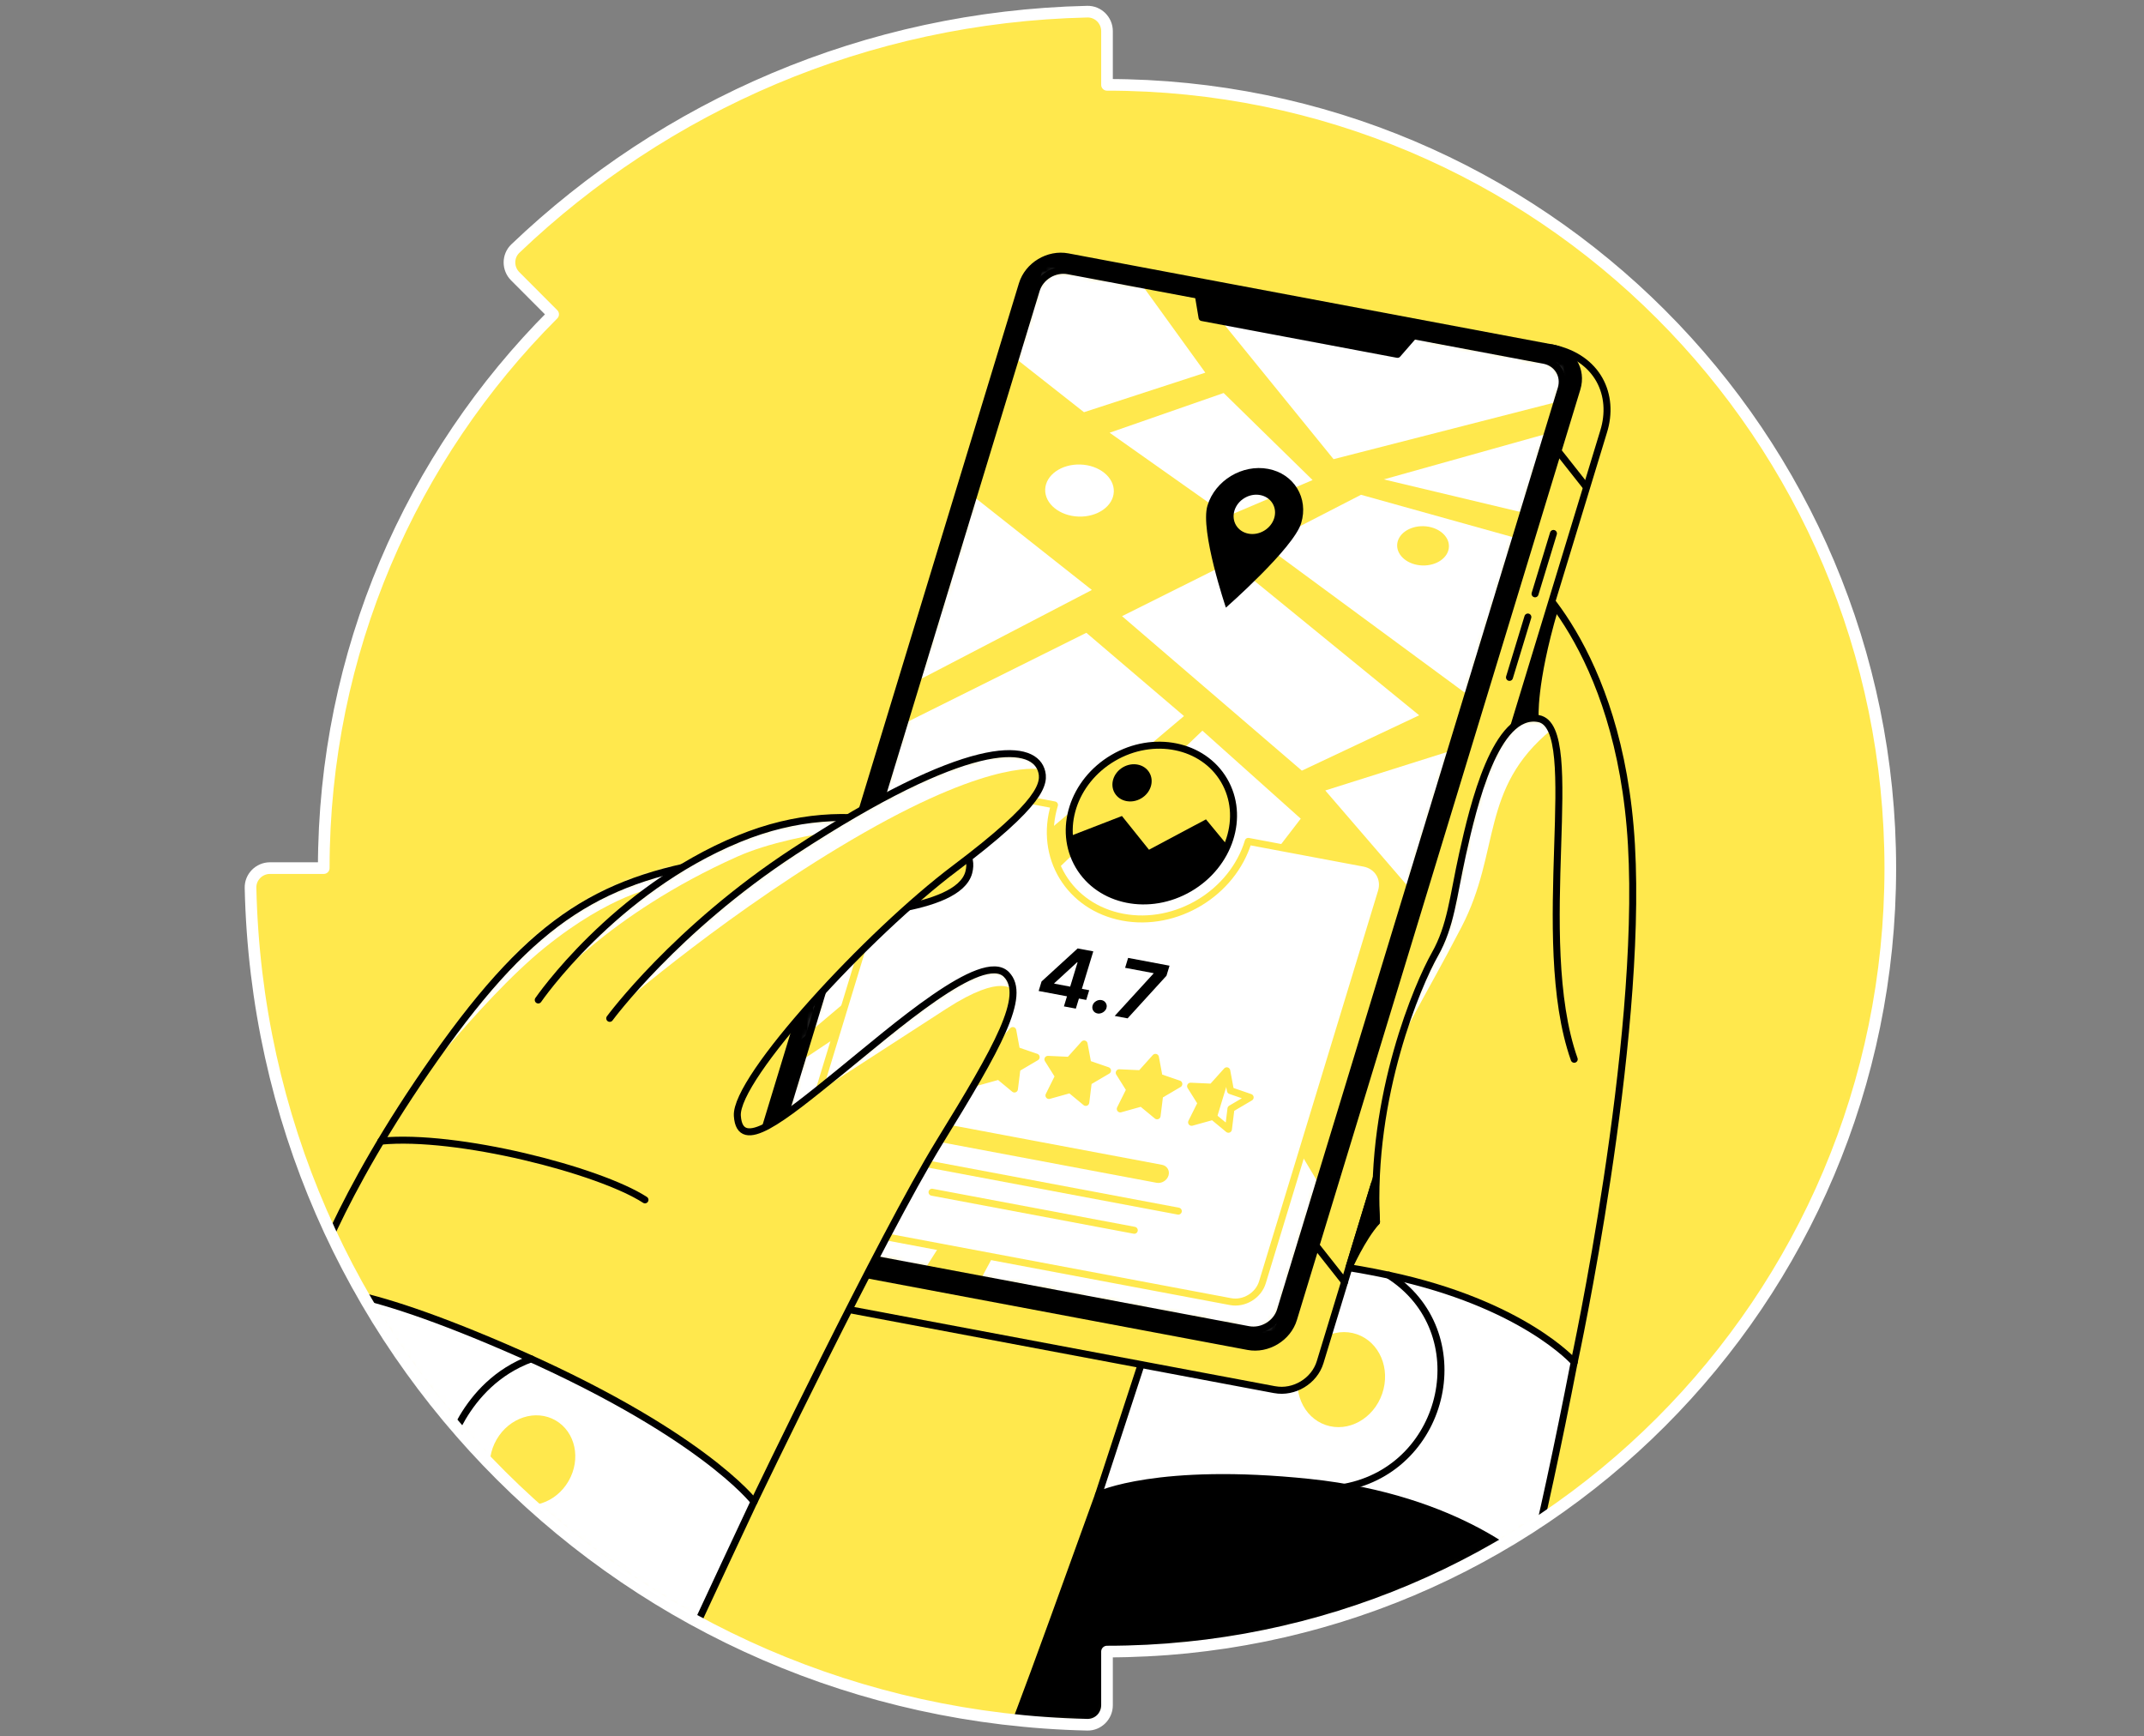 <svg width="368" height="298" viewBox="0 0 368 298" fill="none" xmlns="http://www.w3.org/2000/svg">
<rect x="0" y="0" width="368" height="298" fill="#808080" stroke="none"/>
<path d="M43.001 152.373C44.758 231.642 108.09 294.245 186.627 295.999C188.485 296.041 190.009 294.514 190.009 292.655V283.444C190.009 283.444 190.012 283.444 190.016 283.444C264.264 283.444 324.454 223.25 324.454 149.002C324.454 74.753 264.264 14.556 190.009 14.56V5.344C190.009 3.486 188.489 1.962 186.627 2.001C148.587 2.862 114.104 18.172 88.456 42.659C87.114 43.942 87.114 46.093 88.425 47.407L94.942 53.941C70.622 78.268 55.577 111.872 55.57 148.984H46.344C44.486 148.984 42.959 150.511 43.001 152.37" fill="#FFE84D"/>
<mask id="mask0_10233_338" style="mask-type:luminance" maskUnits="userSpaceOnUse" x="43" y="2" width="282" height="294">
<path d="M43.001 152.373C44.758 231.642 108.09 294.245 186.627 295.999C188.485 296.041 190.009 294.514 190.009 292.655V283.444C190.009 283.444 190.012 283.444 190.016 283.444C264.264 283.444 324.454 223.25 324.454 149.002C324.454 74.753 264.264 14.556 190.009 14.56V5.344C190.009 3.486 188.489 1.962 186.627 2.001C148.587 2.862 114.104 18.172 88.456 42.659C87.114 43.942 87.114 46.093 88.425 47.407L94.942 53.941C70.622 78.268 55.577 111.872 55.57 148.984H46.344C44.486 148.984 42.959 150.511 43.001 152.37" fill="white"/>
</mask>
<g mask="url(#mask0_10233_338)">
<path d="M270.202 233.782C270.202 233.782 282.001 179.331 280.024 144.987C278.047 110.644 261.286 97.799 261.286 97.799L226.87 219.989L270.202 233.778V233.782Z" fill="#FFE84D" stroke="black" stroke-width="1.2" stroke-linecap="round" stroke-linejoin="round"/>
<path d="M270.202 233.782C270.202 233.782 261.433 223.751 238.348 218.839C212.041 213.239 201.072 218.263 201.072 218.263L188.544 256.547C212.888 255.48 238.289 259.925 262.636 268.935C264.63 260.905 267.336 248.51 270.198 233.779L270.202 233.782Z" fill="white" stroke="black" stroke-width="1.2" stroke-linecap="round" stroke-linejoin="round"/>
<path d="M125.279 147.395C103.543 150.592 91.933 157.136 74.764 181.466C57.596 205.8 52.903 221.608 52.903 221.608" fill="#FFE84D"/>
<mask id="mask1_10233_338" style="mask-type:luminance" maskUnits="userSpaceOnUse" x="52" y="147" width="74" height="75">
<path d="M125.279 147.395C103.543 150.592 91.933 157.136 74.764 181.466C57.596 205.8 52.903 221.608 52.903 221.608" fill="white"/>
</mask>
<g mask="url(#mask1_10233_338)">
<path d="M67.358 191.439C67.358 191.439 82.037 171.907 93.487 162.643C104.941 153.379 112.72 152.27 112.72 152.27L118.166 147.225C118.166 147.225 103.414 149.372 90.9 161.196C78.387 173.019 67.358 191.439 67.358 191.439Z" fill="white"/>
</g>
<path d="M125.279 147.395C103.543 150.592 91.933 157.136 74.764 181.466C57.596 205.8 52.903 221.608 52.903 221.608" stroke="black" stroke-width="1.2" stroke-linecap="round" stroke-linejoin="round"/>
<path d="M237.243 239.184C238.721 234.882 236.773 230.315 232.892 228.981C229.011 227.648 224.667 230.054 223.189 234.356C221.711 238.657 223.659 243.225 227.54 244.559C231.421 245.892 235.765 243.486 237.243 239.184Z" fill="#FFE84D"/>
<path d="M218.784 238.497L135.62 222.852C130.565 221.887 124.655 218.756 127.772 209.941L180.026 56.19C181.01 52.962 184.503 50.852 187.83 51.48L266.436 59.715C274.313 61.34 277.207 67.85 275.237 74.101L226.587 233.783C225.604 237.012 222.11 239.121 218.784 238.493V238.497Z" fill="#FFE84D" stroke="black" stroke-width="1.2" stroke-linecap="round" stroke-linejoin="round"/>
<path d="M214.223 231.087L131.06 215.443C127.733 214.818 125.833 211.694 126.816 208.466L175.466 48.784C176.449 45.555 179.943 43.446 183.269 44.073L266.433 59.718C269.759 60.342 271.659 63.466 270.676 66.695L222.026 226.377C221.043 229.605 217.55 231.715 214.223 231.087Z" fill="black" stroke="black" stroke-width="1.2" stroke-linecap="round" stroke-linejoin="round"/>
<path d="M214.3 228.192L132.66 212.834C130.327 212.394 128.992 210.201 129.682 207.939L177.868 49.773C178.558 47.507 181.009 46.029 183.342 46.468L264.982 61.827C267.315 62.266 268.65 64.459 267.96 66.722L219.774 224.887C219.084 227.153 216.633 228.632 214.3 228.192Z" fill="#FFE84D"/>
<mask id="mask2_10233_338" style="mask-type:luminance" maskUnits="userSpaceOnUse" x="129" y="46" width="140" height="183">
<path d="M214.3 228.192L132.66 212.834C130.327 212.394 128.992 210.201 129.682 207.939L177.868 49.773C178.558 47.507 181.009 46.029 183.342 46.468L264.982 61.827C267.315 62.266 268.65 64.459 267.96 66.722L219.774 224.887C219.084 227.153 216.633 228.632 214.3 228.192Z" fill="white"/>
</mask>
<g mask="url(#mask2_10233_338)">
<path d="M137.59 181.991L172.219 158.898L188.663 170.68L158.778 217.746L128.438 212.039L137.59 181.991Z" fill="white"/>
<path d="M190.661 178.155L168.335 219.546L218.526 228.987L226.381 203.2L209.356 174.725L190.661 178.155Z" fill="white"/>
<path d="M155.208 124.157L186.463 108.6L203.223 122.891L136.9 178.891L155.208 124.157Z" fill="white"/>
<path d="M206.382 125.396L223.261 140.501L188.663 185.486L169.242 160.884L206.382 125.396Z" fill="white"/>
<path d="M167.08 85.195L187.411 101.251L157.436 116.854L167.08 85.195Z" fill="white"/>
<path d="M192.588 105.745L211.291 96.408L243.591 122.76L223.452 132.258L192.588 105.745Z" fill="white"/>
<path d="M227.473 135.661L249.034 128.855L241.869 152.369L227.473 135.661Z" fill="white"/>
<path d="M251.952 119.267L216.939 93.49L233.606 84.916L260.16 92.325L251.952 119.267Z" fill="white"/>
<path d="M265.62 74.404L237.518 82.274L261.481 87.988L265.62 74.404Z" fill="white"/>
<path d="M205.587 50.105L228.892 78.801L267.28 68.965L269.211 62.619L205.587 50.105Z" fill="white"/>
<path d="M210.029 67.447L225.294 82.388L210.723 88.576L190.458 74.264L210.029 67.447Z" fill="white"/>
<path d="M174.301 61.496L186.058 70.743L206.884 63.957L195.963 48.839L179.119 45.67L174.301 61.496Z" fill="white"/>
<path d="M191.177 84.375C191.256 81.908 188.682 79.824 185.43 79.721C182.177 79.617 179.477 81.534 179.398 84.001C179.32 86.469 181.893 88.552 185.146 88.656C188.398 88.759 191.099 86.843 191.177 84.375Z" fill="white"/>
<path d="M248.697 93.817C248.756 91.956 246.814 90.384 244.361 90.306C241.907 90.228 239.869 91.673 239.81 93.534C239.751 95.395 241.692 96.968 244.146 97.046C246.6 97.124 248.638 95.678 248.697 93.817Z" fill="#FFE84D"/>
</g>
<path d="M214.3 228.192L132.66 212.834C130.327 212.394 128.992 210.201 129.682 207.939L177.868 49.773C178.558 47.507 181.009 46.029 183.342 46.468L264.982 61.827C267.315 62.266 268.65 64.459 267.96 66.722L219.774 224.887C219.084 227.153 216.633 228.632 214.3 228.192Z" stroke="black" stroke-width="1.2" stroke-linecap="round" stroke-linejoin="round"/>
<path d="M239.872 60.813L206.323 54.499L205.587 50.105L243.059 57.156L239.872 60.813Z" fill="black" stroke="black" stroke-width="1.2" stroke-linecap="round" stroke-linejoin="round"/>
<path d="M237.106 153.031C237.797 150.764 236.465 148.575 234.129 148.135L214.255 144.398C211.539 153.31 201.891 159.136 192.707 157.406C183.523 155.677 178.276 147.051 180.992 138.139L161.118 134.401C158.786 133.962 156.334 135.444 155.644 137.707L135.219 204.755C134.529 207.021 135.861 209.211 138.197 209.65L211.207 223.384C213.54 223.824 215.991 222.342 216.682 220.079L237.106 153.031Z" fill="white" stroke="#FFE84D" stroke-width="1.2" stroke-linecap="round" stroke-linejoin="round"/>
<path d="M204.183 152.433C211.076 148.389 213.728 140.106 210.106 133.932C206.484 127.759 197.96 126.032 191.067 130.076C184.175 134.12 181.523 142.403 185.145 148.577C188.767 154.75 197.291 156.476 204.183 152.433Z" fill="#FFE84D" stroke="black" stroke-width="1.2" stroke-linecap="round" stroke-linejoin="round"/>
<path d="M183.562 143.533L192.572 140.043L197.216 145.831L206.996 140.618L210.737 145.144C210.737 145.144 205.005 156.925 193.628 154.387C183.583 152.145 183.562 143.533 183.562 143.533Z" fill="black"/>
<path d="M195.872 137.022C197.517 136.056 198.15 134.078 197.285 132.603C196.42 131.128 194.384 130.716 192.738 131.681C191.092 132.647 190.459 134.625 191.325 136.1C192.19 137.575 194.226 137.988 195.872 137.022Z" fill="black"/>
<path d="M217.672 80.471C213.23 79.635 208.568 82.452 207.254 86.761C205.939 91.071 210.416 104.282 210.416 104.282C210.416 104.282 222.02 94.097 223.334 89.788C224.649 85.478 222.11 81.308 217.672 80.471ZM214.286 91.587C212.4 91.231 211.326 89.46 211.881 87.633C212.438 85.802 214.419 84.606 216.302 84.962C218.188 85.318 219.262 87.089 218.708 88.916C218.15 90.746 216.169 91.942 214.286 91.587Z" fill="black"/>
<path d="M187.655 163.272L186.428 163.041L185.647 162.895L184.974 162.77L178.775 168.439L178.276 170.074L183.14 170.988L182.614 172.717L184.66 173.1L185.187 171.371L186.442 171.608L186.951 169.942L185.696 169.704L187.655 163.268V163.272ZM180.965 168.735L184.877 165.144L184.957 165.158L183.688 169.328L180.944 168.812L180.968 168.735H180.965Z" fill="black"/>
<path d="M189.071 171.637C188.743 171.574 188.43 171.637 188.13 171.815C187.83 171.996 187.631 172.24 187.537 172.554C187.443 172.868 187.474 173.164 187.638 173.433C187.802 173.701 188.046 173.868 188.374 173.928C188.586 173.97 188.799 173.952 189.008 173.882C189.218 173.813 189.406 173.701 189.57 173.548C189.734 173.394 189.849 173.213 189.911 173C190.006 172.686 189.971 172.397 189.8 172.129C189.629 171.86 189.388 171.696 189.071 171.637Z" fill="black"/>
<path d="M193.632 164.395L193.116 166.096L198.008 167.016L197.987 167.083L191.331 174.356L193.541 174.771L200.215 167.456L200.741 165.733L193.632 164.395Z" fill="black"/>
<path d="M161.593 174.559L162.227 177.962L165.609 179.126L162.314 181.061L161.878 184.59L159.208 182.383L155.557 183.401L157.203 180.099L155.383 177.201L159.068 177.369L161.593 174.559Z" fill="#FFE84D" stroke="#FFE84D" stroke-width="1.2" stroke-linecap="round" stroke-linejoin="round"/>
<path d="M173.838 176.859L174.469 180.266L177.851 181.427L174.559 183.365L174.12 186.894L171.453 184.687L167.799 185.705L169.445 182.403L167.625 179.502L171.31 179.67L173.838 176.859Z" fill="#FFE84D" stroke="#FFE84D" stroke-width="1.2" stroke-linecap="round" stroke-linejoin="round"/>
<path d="M186.079 179.164L186.714 182.567L190.096 183.732L186.801 185.667L186.365 189.195L183.695 186.988L180.044 188.006L181.686 184.704L179.866 181.807L183.552 181.974L186.079 179.164Z" fill="#FFE84D" stroke="#FFE84D" stroke-width="1.2" stroke-linecap="round" stroke-linejoin="round"/>
<path d="M198.321 181.465L198.956 184.871L202.338 186.032L199.043 187.971L198.607 191.499L195.936 189.292L192.286 190.311L193.928 187.009L192.108 184.108L195.793 184.275L198.321 181.465Z" fill="#FFE84D" stroke="#FFE84D" stroke-width="1.2" stroke-linecap="round" stroke-linejoin="round"/>
<path d="M210.563 183.77L211.197 187.173L214.579 188.337L211.285 190.276L210.849 193.804L208.181 191.597L204.527 192.612L206.173 189.313L204.353 186.412L208.038 186.58L210.563 183.77Z" fill="white" stroke="#FFE84D" stroke-width="1.2" stroke-linecap="round" stroke-linejoin="round"/>
<path d="M210.981 184.897L208.854 191.87L208.363 191.462L204.709 192.477L206.354 189.179L204.534 186.278L208.22 186.445L210.744 183.635L210.981 184.897Z" fill="#FFE84D"/>
<path d="M198.506 202.988L161.272 195.983C160.393 195.819 159.894 194.993 160.152 194.142C160.41 193.291 161.334 192.733 162.21 192.901L199.444 199.905C200.322 200.069 200.821 200.896 200.563 201.746C200.305 202.597 199.381 203.155 198.506 202.988Z" fill="#FFE84D"/>
<path d="M155.132 198.992L202.247 207.855" stroke="#FFE84D" stroke-width="1.2" stroke-linecap="round" stroke-linejoin="round"/>
<path d="M159.975 204.609L194.688 211.14" stroke="#FFE84D" stroke-width="1.2" stroke-linecap="round" stroke-linejoin="round"/>
<path d="M225.873 213.762L230.789 219.992" stroke="black" stroke-width="1.2" stroke-linecap="round" stroke-linejoin="round"/>
<path d="M267.409 77.412L272.161 83.434" stroke="black" stroke-width="1.2" stroke-linecap="round" stroke-linejoin="round"/>
<path d="M266.635 91.551L263.479 101.91" stroke="black" stroke-width="1.2" stroke-linecap="round" stroke-linejoin="round"/>
<path d="M262.245 105.895L259.09 116.253" stroke="black" stroke-width="1.2" stroke-linecap="round" stroke-linejoin="round"/>
<path d="M92.386 171.615C92.386 171.615 105.272 152.798 126.872 143.931C136.642 139.922 145.78 139.552 153.807 141.271C158.221 142.216 167.879 143.764 166.282 149.73C164.431 156.647 144.257 156.853 141.952 157.512" fill="#FFE84D"/>
<mask id="mask3_10233_338" style="mask-type:luminance" maskUnits="userSpaceOnUse" x="92" y="140" width="75" height="32">
<path d="M92.386 171.615C92.386 171.615 105.272 152.798 126.872 143.931C136.642 139.922 145.78 139.552 153.807 141.271C158.221 142.216 167.879 143.764 166.282 149.73C164.431 156.647 144.257 156.853 141.952 157.512" fill="white"/>
</mask>
<g mask="url(#mask3_10233_338)">
<path d="M93.571 170.008C93.571 170.008 104.16 157.013 126.559 147.01C137.158 142.275 156.031 141.27 156.031 141.27C156.031 141.27 144.578 138.561 131.471 142.292C118.361 146.023 104.408 157.724 99.868 162.769C95.332 167.814 93.571 170.008 93.571 170.008Z" fill="white"/>
</g>
<path d="M92.386 171.615C92.386 171.615 105.272 152.798 126.872 143.931C136.642 139.922 145.78 139.552 153.807 141.271C158.221 142.216 167.879 143.764 166.282 149.73C164.431 156.647 144.257 156.853 141.952 157.512" stroke="black" stroke-width="1.2" stroke-linecap="round" stroke-linejoin="round"/>
<path d="M104.655 174.771C104.655 174.771 115.893 159.482 136.272 146.145C166.195 126.561 177.045 127.516 178.688 132.066C179.517 134.367 178.897 137.746 163.936 149.001C148.974 160.256 126.144 185.011 126.559 191.5C126.974 197.992 134.376 191.925 143.929 184.181C153.479 176.437 168.632 163.066 172.739 167.239C176.289 170.848 171.31 179.673 161.272 195.983C151.234 212.298 129.425 257.732 129.425 257.732C129.425 257.732 106.713 244.636 88.931 237.548C71.145 230.46 59.291 226.837 59.291 226.837" fill="#FFE84D"/>
<mask id="mask4_10233_338" style="mask-type:luminance" maskUnits="userSpaceOnUse" x="59" y="129" width="120" height="129">
<path d="M104.655 174.771C104.655 174.771 115.893 159.482 136.272 146.145C166.195 126.561 177.045 127.516 178.688 132.066C179.517 134.367 178.897 137.746 163.936 149.001C148.974 160.256 126.144 185.011 126.559 191.5C126.974 197.992 134.376 191.925 143.929 184.181C153.479 176.437 168.632 163.066 172.739 167.239C176.289 170.848 171.31 179.673 161.272 195.983C151.234 212.298 129.425 257.732 129.425 257.732C129.425 257.732 106.713 244.636 88.931 237.548C71.145 230.46 59.291 226.837 59.291 226.837" fill="white"/>
</mask>
<g mask="url(#mask4_10233_338)">
<path d="M106.224 172.784C106.224 172.784 125.659 155.835 148.305 142.903C170.947 129.968 178.691 132.067 178.691 132.067C178.691 132.067 177.861 127.171 167.628 130.173C157.395 133.179 128.595 148.883 116.942 161.414C105.29 173.948 106.224 172.784 106.224 172.784Z" fill="white"/>
<path d="M130.502 193.805C130.502 193.805 152.712 179.381 162.454 173.105C172.195 166.829 173.862 170.012 173.862 170.012C173.862 170.012 174.319 165.131 168.942 166.693C163.562 168.255 151.802 176.846 147.789 181.02C143.776 185.193 130.502 193.809 130.502 193.809V193.805Z" fill="white"/>
</g>
<path d="M104.655 174.771C104.655 174.771 115.893 159.482 136.272 146.145C166.195 126.561 177.045 127.516 178.688 132.066C179.517 134.367 178.897 137.746 163.936 149.001C148.974 160.256 126.144 185.011 126.559 191.5C126.974 197.992 134.376 191.925 143.929 184.181C153.479 176.437 168.632 163.066 172.739 167.239C176.289 170.848 171.31 179.673 161.272 195.983C151.234 212.298 129.425 257.732 129.425 257.732C129.425 257.732 106.713 244.636 88.931 237.548C71.145 230.46 59.291 226.837 59.291 226.837" stroke="black" stroke-width="1.2" stroke-linecap="round" stroke-linejoin="round"/>
<path d="M65.382 195.843C78.404 194.571 102.801 200.808 110.705 205.92" stroke="black" stroke-width="1.2" stroke-linecap="round" stroke-linejoin="round"/>
<path d="M129.421 257.73C129.421 257.73 119.927 277.984 119.104 279.811C118.281 281.638 64.391 242.479 59.287 235.07C54.182 227.661 52.906 221.608 52.906 221.608C52.906 221.608 58.136 218.934 86.622 231.2C120.244 245.676 129.424 257.73 129.424 257.73H129.421Z" fill="white" stroke="black" stroke-width="1.2" stroke-linecap="round" stroke-linejoin="round"/>
<path d="M91.162 233.203C79.332 237.544 76.511 250.079 76.511 250.079" stroke="black" stroke-width="1.2" stroke-linecap="round" stroke-linejoin="round"/>
<path d="M97.588 254.181C99.77 250.401 98.775 245.74 95.365 243.771C91.954 241.802 87.421 243.271 85.238 247.051C83.055 250.832 84.05 255.493 87.461 257.462C90.871 259.431 95.405 257.962 97.588 254.181Z" fill="#FFE84D"/>
<path d="M270.202 181.789C262.866 161.04 271.997 124.81 264.1 123.328C256.736 121.948 252.88 138.283 251.043 146.546C249.397 153.955 249.066 158.878 246.266 163.826C243.466 168.777 235.119 187.954 236.263 209.696" fill="#FFE84D"/>
<mask id="mask5_10233_338" style="mask-type:luminance" maskUnits="userSpaceOnUse" x="236" y="123" width="35" height="87">
<path d="M270.202 181.789C262.866 161.04 271.997 124.81 264.1 123.328C256.736 121.948 252.88 138.283 251.043 146.546C249.397 153.955 249.066 158.878 246.266 163.826C243.466 168.777 235.119 187.954 236.263 209.696" fill="white"/>
</mask>
<g mask="url(#mask5_10233_338)">
<path d="M266.255 125.266C253.989 135.343 257.625 146.05 250.875 159.059C244.125 172.068 240.401 177.238 239.122 182.936C237.842 188.633 240.339 176.213 244.118 168.232C247.898 160.251 248.532 158.749 249.927 152.019C251.322 145.294 254.407 126.18 261.286 123.683C268.166 121.187 266.255 125.27 266.255 125.27V125.266Z" fill="white"/>
</g>
<path d="M270.202 181.789C262.866 161.04 271.997 124.81 264.1 123.328C256.736 121.948 252.88 138.283 251.043 146.546C249.397 153.955 249.066 158.878 246.266 163.826C243.466 168.777 235.119 187.954 236.263 209.696" stroke="black" stroke-width="1.2" stroke-linecap="round" stroke-linejoin="round"/>
<path d="M188.544 256.55C188.544 256.55 198.771 251.693 224.739 254.409C250.708 257.126 262.636 268.938 262.636 268.938C262.636 268.938 232.183 281.581 214.398 284.545C196.612 287.508 193.168 287.261 193.168 287.261V298.129H173.311C173.311 298.129 175.623 292.285 180.926 277.627C184.622 267.411 188.544 256.55 188.544 256.55Z" fill="black" stroke="black" stroke-width="1.2" stroke-linecap="round" stroke-linejoin="round"/>
<path d="M238.348 218.838C253.556 228.485 248.41 251.954 230.789 255.239" stroke="black" stroke-width="1.2" stroke-linecap="round" stroke-linejoin="round"/>
<path d="M267.412 104.685C263.629 117.565 264.1 123.328 264.1 123.328C264.1 123.328 263.256 122.959 261.827 123.576C260.401 124.193 259.846 124.618 259.846 124.618L266.359 103.238L267.412 104.685Z" fill="black"/>
<path d="M236.263 209.7C233.777 212.479 231.531 217.562 231.531 217.562L235.883 203.277L236.263 209.703V209.7Z" fill="black" stroke="black" stroke-width="1.2" stroke-linecap="round" stroke-linejoin="round"/>
</g>
<path d="M43.001 152.373C44.758 231.642 108.09 294.245 186.627 295.999C188.485 296.041 190.009 294.514 190.009 292.655V283.444C190.009 283.444 190.012 283.444 190.016 283.444C264.264 283.444 324.454 223.25 324.454 149.002C324.454 74.753 264.264 14.556 190.009 14.56V5.344C190.009 3.486 188.489 1.962 186.627 2.001C148.587 2.862 114.104 18.172 88.456 42.659C87.114 43.942 87.114 46.093 88.425 47.407L94.942 53.941C70.622 78.268 55.577 111.872 55.57 148.984H46.344C44.486 148.984 42.959 150.511 43.001 152.37" stroke="white" stroke-width="2" stroke-linecap="round" stroke-linejoin="round"/>
</svg>

